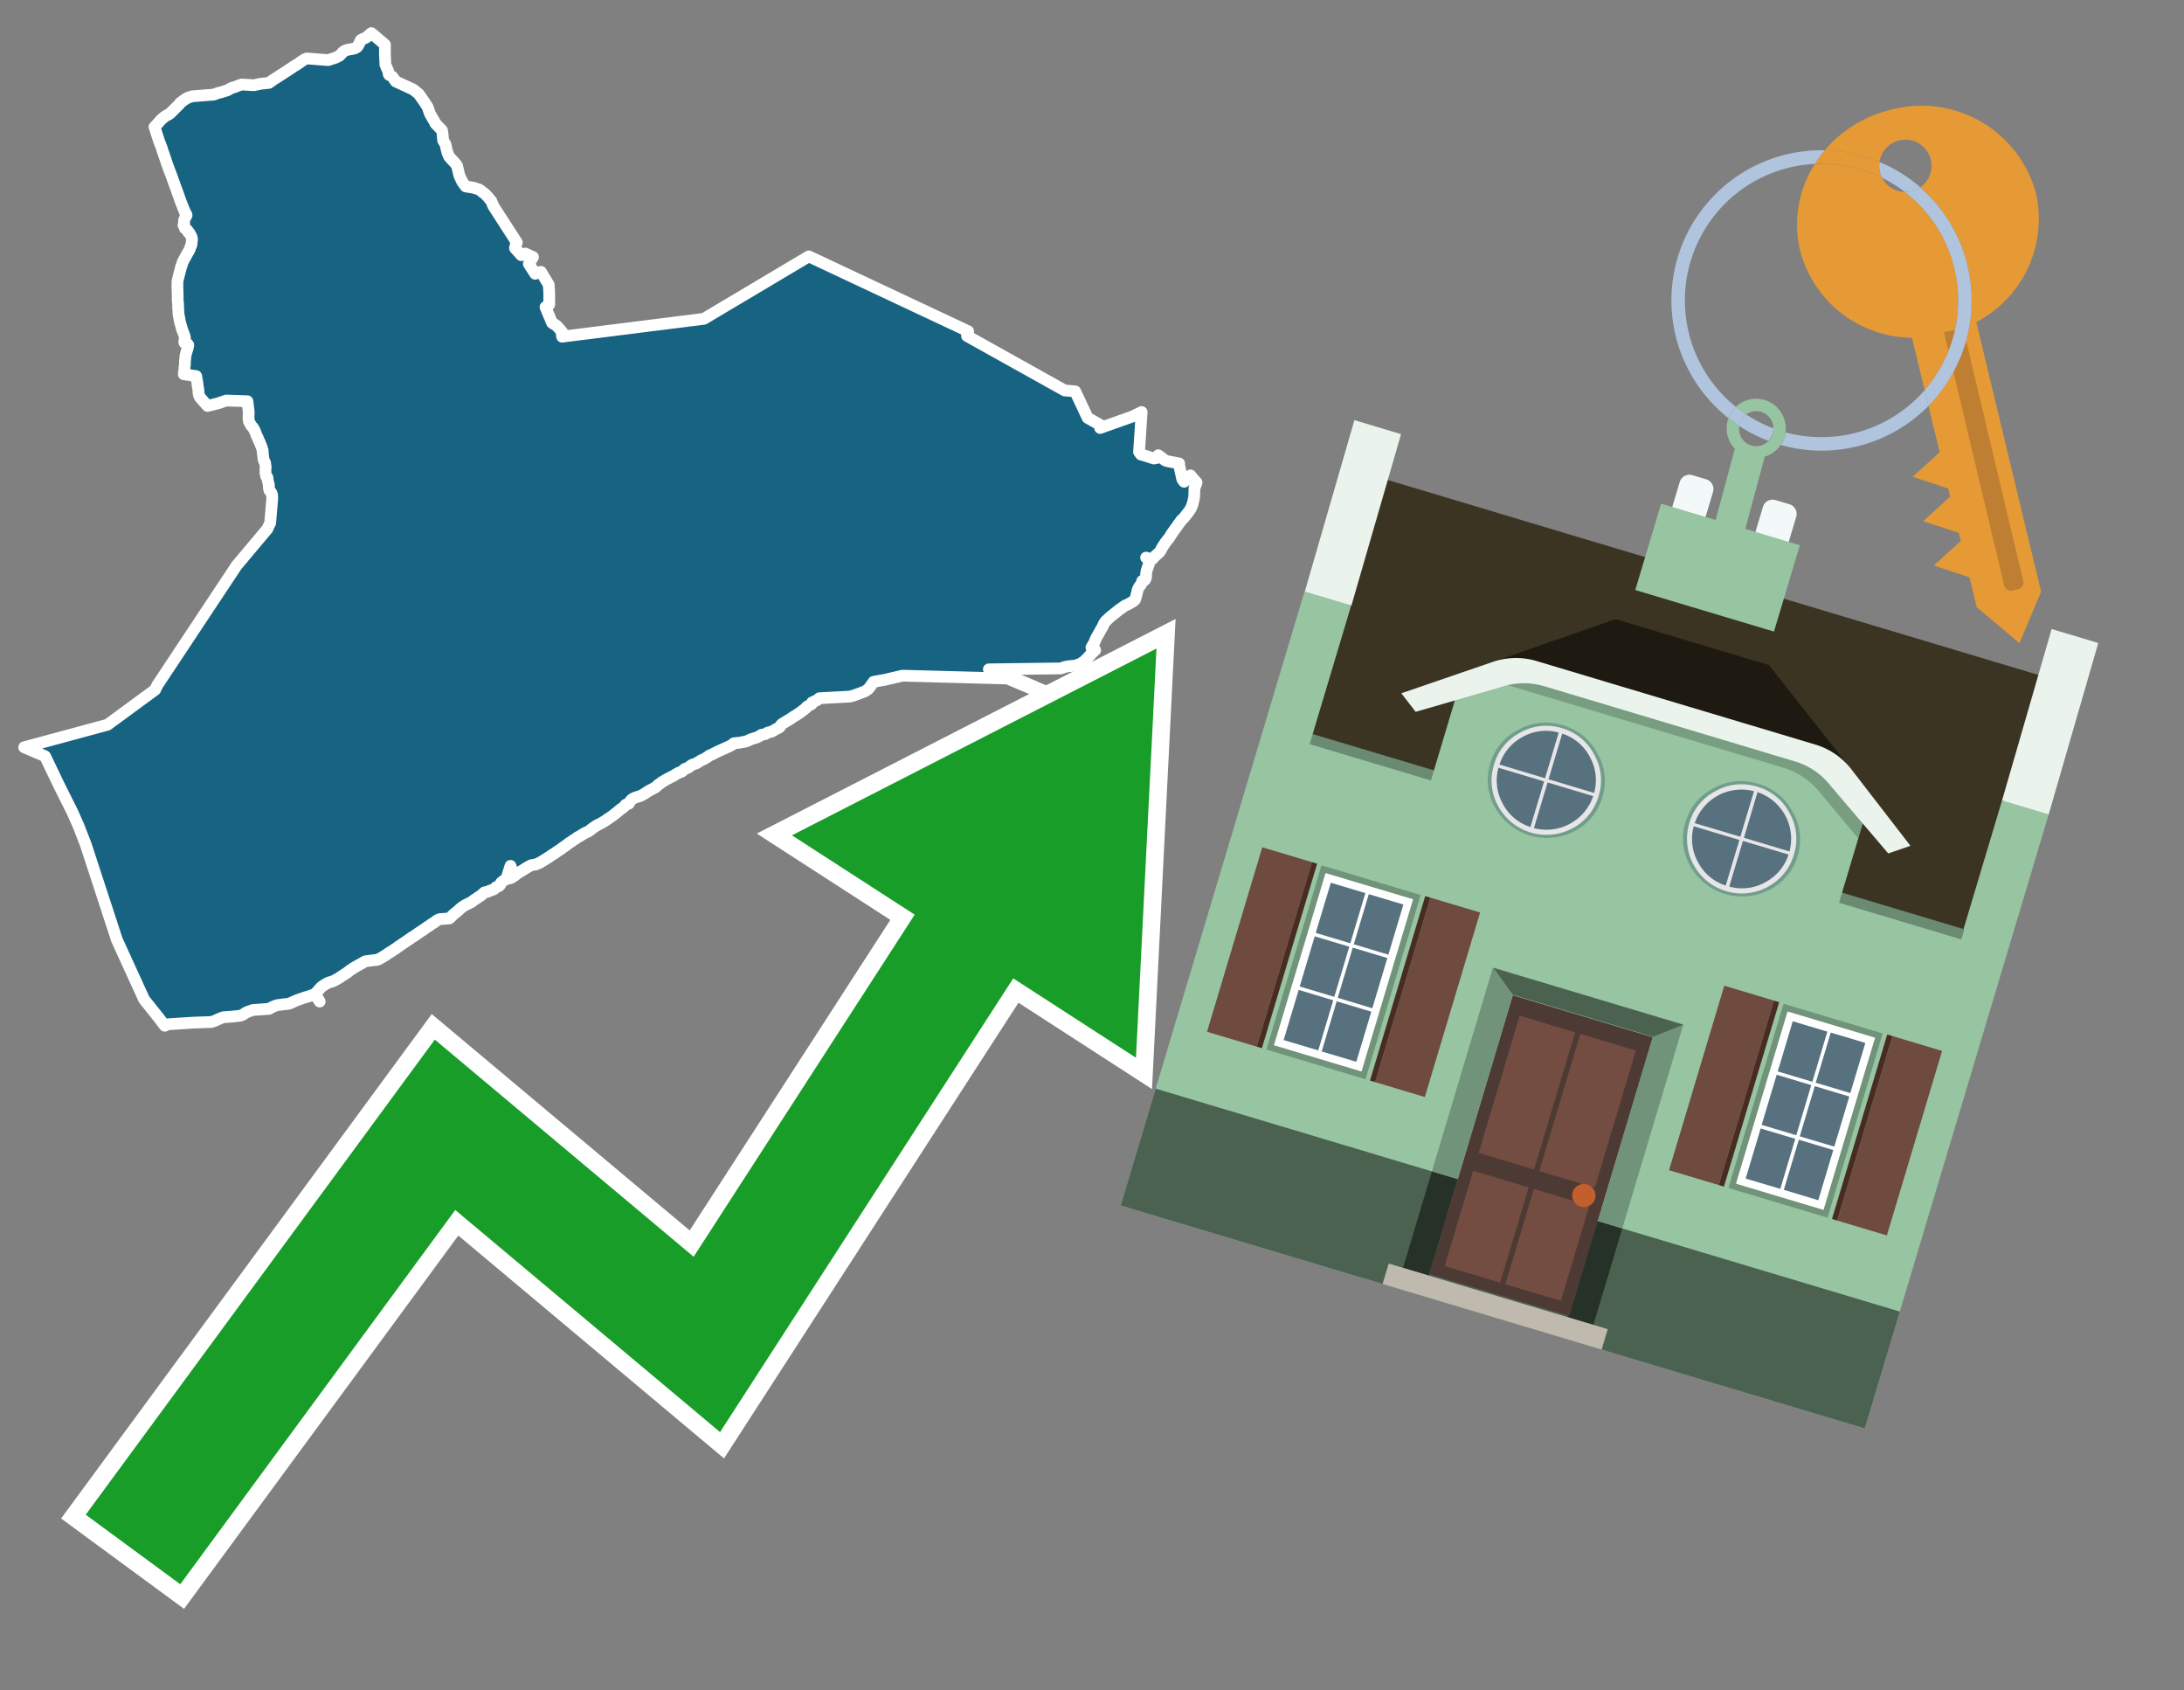 <svg id="Text" xmlns="http://www.w3.org/2000/svg" width="93.05" height="72" viewBox="0 0 93.05 72"><rect x="0" y="0" width="93.05" height="72" fill="#808080" stroke="none"/><polygon points="11.59,21.07 11.58,21.04 11.56,20.99 11.53,20.95 11.48,20.89 11.47,20.84 11.45,20.76 11.46,20.71 11.45,20.64 11.41,20.47 11.4,20.38 11.39,20.33 11.34,20.29 11.31,20.14 11.31,20.1 11.31,20.05 11.31,19.99 11.32,19.89 11.29,19.7 11.27,19.67 11.23,19.58 11.2,19.32 11.19,19.18 11.16,19.09 11.15,19.05 11.09,18.9 11.05,18.8 11.03,18.77 10.97,18.62 10.94,18.57 10.87,18.38 10.85,18.34 10.82,18.28 10.77,18.2 10.71,18.14 10.65,18.03 10.63,18 10.61,17.96 10.6,17.93 10.6,17.9 10.59,17.84 10.59,17.7 10.6,17.58 10.59,17.5 10.59,17.47 10.57,17.34 10.55,17.14 10.54,17.09 9.64,17.06 9.32,17.17 9.13,17.22 8.97,17.26 8.84,17.29 8.51,16.91 8.5,16.88 8.47,16.82 8.46,16.74 8.45,16.6 8.44,16.52 8.43,16.48 8.42,16.43 8.41,16.3 8.39,16.21 8.39,16.18 8.37,16.1 8.36,16.02 7.83,15.94 7.86,15.72 7.86,15.66 7.87,15.58 7.88,15.5 7.88,15.38 7.88,15.35 7.89,15.32 7.9,15.17 7.93,15.04 7.95,14.99 7.96,14.94 7.97,14.91 7.99,14.86 8.02,14.73 8.02,14.69 7.98,14.64 7.86,14.6 7.85,14.57 7.87,14.44 7.88,14.41 7.88,14.38 7.85,14.27 7.75,14.01 7.74,13.96 7.67,13.72 7.66,13.67 7.65,13.61 7.62,13.45 7.61,13.42 7.61,13.39 7.6,13.31 7.6,13.28 7.6,13.23 7.59,13.13 7.59,13.04 7.59,12.94 7.58,12.9 7.57,12.77 7.57,12.73 7.57,12.59 7.57,12.56 7.56,12.27 7.56,12.21 7.56,12.1 7.56,12.02 7.57,11.94 7.58,11.9 7.59,11.86 7.61,11.77 7.63,11.7 7.68,11.51 7.69,11.48 7.7,11.41 7.73,11.34 7.78,11.18 7.8,11.13 7.82,11.1 7.83,11.07 7.86,11.02 7.96,10.84 8.01,10.75 8.04,10.7 8.06,10.66 8.08,10.63 8.11,10.53 8.15,10.45 8.16,10.41 8.16,10.36 8.17,10.3 8.18,10.24 8.18,10.21 8.18,10.17 8.17,10.13 8.15,10.07 8.13,10.03 8.11,10 8.09,9.96 8.07,9.92 8.02,9.89 8.01,9.84 7.98,9.81 7.96,9.78 7.88,9.73 7.88,9.69 7.85,9.65 7.82,9.59 7.85,9.49 7.85,9.46 7.84,9.43 7.84,9.4 7.88,9.29 7.9,9.26 7.95,9.17 7.94,9.13 7.89,9.08 7.89,9.04 7.84,8.94 7.79,8.81 7.72,8.64 7.6,8.3 7.36,7.64 7.35,7.61 7.33,7.55 7.14,7.05 7,6.63 6.92,6.41 6.89,6.3 6.78,6.02 6.67,5.68 6.6,5.45 6.58,5.41 6.64,5.35 6.81,5.16 6.85,5.11 6.93,5.04 6.99,4.99 7.03,4.96 7.11,4.91 7.18,4.88 7.27,4.81 7.34,4.74 7.41,4.67 7.6,4.48 7.65,4.43 7.68,4.38 7.9,4.22 8.01,4.16 8.2,4.1 9.11,4.03 9.29,3.96 9.43,3.93 9.51,3.9 9.68,3.85 9.88,3.74 10,3.71 10.12,3.66 10.29,3.6 10.82,3.63 11.09,3.57 11.46,3.53 11.64,3.4 11.72,3.35 12.31,2.97 12.5,2.84 12.7,2.72 12.75,2.68 12.88,2.59 12.97,2.53 13.07,2.49 13.98,2.56 14.32,2.45 14.39,2.41 14.47,2.37 14.62,2.21 14.66,2.18 14.72,2.15 14.81,2.12 14.99,2.09 15.12,2.06 15.22,2 15.31,1.85 15.34,1.78 15.35,1.75 15.37,1.71 15.42,1.68 15.51,1.64 15.58,1.61 15.64,1.57 15.69,1.53 15.78,1.44 15.82,1.41 15.91,1.48 16.4,1.9 16.4,2.31 16.42,2.75 16.49,2.92 16.53,3.01 16.55,3.08 16.56,3.12 16.56,3.16 16.58,3.19 16.66,3.23 16.73,3.28 16.75,3.31 16.86,3.47 17.6,3.81 17.84,4 18.07,4.33 18.22,4.56 18.32,4.85 18.53,5.21 18.55,5.26 18.6,5.31 18.8,5.52 18.83,5.55 18.86,5.73 18.87,5.89 18.88,5.93 18.88,5.98 18.94,6.08 18.98,6.15 19.03,6.38 19.05,6.45 19.07,6.52 19.13,6.66 19.15,6.69 19.24,6.79 19.28,6.83 19.37,6.93 19.44,7.01 19.48,7.08 19.49,7.14 19.55,7.39 19.58,7.5 19.7,7.75 19.78,7.86 19.84,7.94 20.19,8 20.28,8.03 20.43,8.08 20.47,8.11 20.54,8.17 20.64,8.24 20.77,8.37 20.9,8.53 20.93,8.56 21.02,8.78 22.02,10.33 21.96,10.48 21.94,10.57 22.21,10.87 22.38,10.8 22.71,10.95 22.53,11.24 22.8,11.66 22.83,11.62 23.05,11.58 23.38,12.13 23.4,12.48 23.4,12.97 23.24,13.08 23.52,13.75 23.58,13.79 23.68,13.85 23.73,13.89 23.95,14.14 23.94,14.17 23.93,14.2 23.95,14.34 29.99,13.58 34.46,10.92 41.25,14.11 41.22,14.23 41.2,14.31 45.36,16.63 45.81,16.67 46.34,17.8 46.86,18.09 46.87,18.23 48.25,17.74 48.64,17.55 48.53,19.25 48.61,19.36 48.82,19.42 49.16,19.53 49.31,19.5 49.33,19.45 49.35,19.39 49.64,19.61 49.72,19.64 50.24,19.74 50.23,19.78 50.27,19.96 50.32,20.18 50.37,20.41 50.45,20.52 50.72,20.25 50.88,20.44 50.98,20.55 50.97,20.59 50.89,20.79 50.88,21.13 50.87,21.2 50.86,21.26 50.85,21.31 50.83,21.39 50.81,21.48 50.79,21.51 50.77,21.58 50.74,21.65 50.7,21.71 50.67,21.76 50.65,21.79 50.46,22.03 50.39,22.11 50.33,22.16 50.27,22.25 50.22,22.31 50.2,22.34 50.14,22.43 50.05,22.55 50.01,22.61 49.97,22.66 49.94,22.71 49.9,22.76 49.89,22.79 49.83,22.88 49.79,22.94 49.75,22.98 49.71,23.04 49.65,23.11 49.62,23.16 49.6,23.19 49.54,23.28 49.48,23.38 49.47,23.41 49.44,23.46 49.42,23.49 49.38,23.54 49.33,23.58 49.29,23.62 49.24,23.66 49.18,23.72 49.12,23.79 49.07,23.83 48.83,23.75 48.97,23.87 48.98,23.91 48.96,23.95 48.95,24.01 48.94,24.06 48.9,24.16 48.88,24.22 48.87,24.26 48.85,24.31 48.84,24.38 48.83,24.43 48.83,24.5 48.83,24.56 48.82,24.61 48.81,24.64 48.8,24.67 48.77,24.71 48.67,24.74 48.65,24.8 48.64,24.83 48.63,24.86 48.61,24.9 48.56,24.96 48.53,25 48.51,25.04 48.48,25.1 48.46,25.16 48.45,25.22 48.42,25.34 48.41,25.37 48.4,25.42 48.38,25.47 48.37,25.5 48.36,25.54 48.31,25.59 48.25,25.63 48.2,25.66 48.15,25.69 48.08,25.73 47.99,25.77 47.91,25.81 47.84,25.86 47.79,25.9 47.71,25.95 47.56,26.07 47.51,26.11 47.41,26.19 47.31,26.27 47.2,26.37 47.16,26.41 47.11,26.45 47.05,26.54 47.03,26.57 47,26.64 46.99,26.67 46.95,26.74 46.93,26.77 46.82,26.97 46.79,27.02 46.69,27.2 46.67,27.25 46.65,27.3 46.63,27.35 46.59,27.43 46.52,27.54 46.5,27.58 46.61,27.65 46.66,27.69 46.62,27.73 46.51,27.83 46.47,27.88 46.42,27.93 46.36,28 46.31,28.05 46.27,28.09 46.23,28.13 46.19,28.17 46.11,28.22 46.05,28.26 45.93,28.31 45.81,28.35 45.51,28.38 45.36,28.41 45.28,28.44 45.2,28.47 42.13,28.51 42.24,28.54 42.34,28.57 42.48,28.62 42.59,28.65 42.73,28.7 42.86,28.75 43.01,28.81 43.17,28.87 43.33,28.93 43.48,29 43.68,29.08 43.82,29.14 44.04,29.23 44.21,29.31 44.63,29.48 44.81,29.56 44.9,29.6 45.13,29.7 45.35,29.79 45.59,29.89 45.89,30.02 46.02,30.07 46.35,30.21 46.52,30.28 46.67,30.35 46.86,30.43 47.06,30.51 47.28,30.6 47.49,30.69 47.48,30.72 47.47,30.75 47.44,30.8 42.92,28.9 38.45,28.78 37.68,28.96 37.22,29.04 37.05,29.28 36.99,29.35 36.91,29.41 36.86,29.44 36.69,29.51 36.36,29.63 36.21,29.67 34.91,29.74 34.8,29.83 34.6,29.92 34.6,29.95 34.58,29.99 34.38,30.1 34.35,30.13 34.34,30.16 34.23,30.24 34.13,30.32 34.03,30.39 33.92,30.46 33.79,30.54 33.66,30.63 33.31,30.84 33.25,30.91 33.23,30.96 33.18,31 33.07,31.05 33.02,31.08 32.92,31.14 32.86,31.17 32.72,31.2 32.65,31.24 32.6,31.27 32.44,31.3 32.36,31.35 32.29,31.39 32.22,31.42 32.11,31.45 31.99,31.49 31.86,31.55 31.79,31.58 31.53,31.63 31.26,31.66 31.21,31.71 31.11,31.77 30.89,31.87 30.78,31.92 30.6,32 30.48,32.06 30.42,32.09 30.35,32.13 30.22,32.18 30.15,32.24 30.08,32.28 29.98,32.34 29.88,32.38 29.8,32.43 29.72,32.48 29.68,32.51 29.56,32.55 29.48,32.58 29.42,32.62 29.35,32.68 29.29,32.71 29.2,32.74 29.15,32.77 29.11,32.81 29.08,32.84 29.04,32.87 28.9,32.92 28.78,32.99 28.72,33.03 28.65,33.07 28.58,33.1 28.49,33.15 28.41,33.19 28.34,33.23 28.29,33.26 28.24,33.29 28.16,33.34 28.12,33.38 28.05,33.42 27.98,33.49 27.9,33.55 27.81,33.6 27.67,33.67 27.62,33.7 27.47,33.8 27.4,33.84 27.33,33.88 27.24,33.92 27.13,33.95 27.02,33.99 26.93,34.04 26.88,34.09 26.84,34.14 26.81,34.2 26.79,34.23 26.65,34.28 26.62,34.32 26.59,34.36 26.53,34.41 26.45,34.46 26.39,34.51 26.34,34.55 26.25,34.63 26.2,34.66 26.17,34.69 26.12,34.73 26.05,34.78 25.99,34.82 25.87,34.9 25.79,34.96 25.7,35.01 25.64,35.05 25.44,35.15 25.33,35.22 25.23,35.29 25.18,35.33 25.13,35.37 25.04,35.43 24.94,35.47 24.77,35.57 24.7,35.62 24.61,35.66 24.56,35.7 24.49,35.75 24.42,35.79 24.34,35.85 24.27,35.89 24.14,35.99 24.07,36.04 23.98,36.1 23.92,36.15 23.86,36.19 23.78,36.24 23.68,36.31 23.61,36.36 23.56,36.39 23.51,36.42 23.41,36.49 23.33,36.54 23.27,36.58 23.19,36.63 23.12,36.67 23.06,36.71 22.99,36.75 22.92,36.78 22.83,36.82 22.64,36.85 22.47,36.94 22.36,37.01 22.28,37.06 22.21,37.1 22.13,37.15 22.05,37.2 21.96,37.27 21.85,37.35 21.8,37.38 21.73,37.41 21.7,37.31 21.78,36.97 21.75,36.88 21.57,37.45 21.52,37.48 21.45,37.51 21.37,37.58 21.34,37.61 21.33,37.64 21.31,37.69 21.26,37.74 21.13,37.79 21.1,37.83 21.05,37.87 20.99,37.9 20.86,37.94 20.79,37.98 20.64,38.01 20.55,38.09 20.47,38.16 20.38,38.21 20.33,38.25 20.27,38.29 20.22,38.32 20.15,38.37 20.11,38.41 19.99,38.47 19.91,38.51 19.81,38.56 19.7,38.63 19.6,38.71 19.55,38.76 19.49,38.81 19.45,38.85 19.38,38.9 19.33,38.94 19.24,39.03 19.19,39.08 19.14,39.12 18.73,39.15 18.64,39.19 18.58,39.23 18.49,39.3 18.4,39.35 18.31,39.42 18.21,39.48 18.07,39.58 17.92,39.68 17.8,39.76 17.63,39.88 17.54,39.93 17.46,39.99 17.27,40.12 17.18,40.18 16.96,40.33 16.88,40.39 16.8,40.44 16.71,40.5 16.64,40.55 16.58,40.58 16.51,40.63 16.45,40.67 16.41,40.7 16.35,40.73 16.29,40.77 16.22,40.81 16.15,40.85 16.08,40.88 15.59,40.94 15.52,40.97 15.4,41.04 15.29,41.1 15.13,41.19 15.08,41.22 15.03,41.25 14.98,41.29 14.91,41.33 14.84,41.39 14.77,41.44 14.68,41.5 14.6,41.55 14.55,41.58 14.47,41.64 14.4,41.68 14.31,41.73 14.22,41.78 14.14,41.81 14.04,41.84 13.96,41.87 13.89,41.91 13.79,41.97 13.73,42.01 13.66,42.07 13.61,42.13 13.57,42.17 13.53,42.23 13.48,42.27 13.44,42.32 13.55,42.54 13.62,42.66 13.45,42.4 13.39,42.35 13.15,42.44 13,42.48 12.66,42.6 12.43,42.7 12.32,42.75 12.07,42.78 11.83,42.81 11.7,42.85 11.63,42.88 11.53,42.93 11.47,42.97 10.77,43.02 10.69,43.05 10.6,43.08 10.5,43.12 10.42,43.17 10.36,43.21 10.31,43.24 10.19,43.27 9.9,43.3 9.5,43.33 9.28,43.42 9.18,43.47 9.1,43.5 9.01,43.53 8.21,43.56 7.12,43.63 7.07,43.66 7.02,43.69 6.77,43.36 6.14,42.57 4.98,40.03 3.65,35.96 3.35,35.19 3.09,34.6 2.66,33.74 2.52,33.46 1.92,32.21 1.03,31.83 4.58,30.87 6.61,29.38 6.7,29.19 10.08,24.09 11.4,22.52 11.41,22.48 11.51,22.28 11.6,21.23 " fill="#166382" stroke="#fff" stroke-linejoin="round" stroke-width="0.5"/><polygon points="49.272 27.624 33.741 35.58 38.97 38.959 29.553 53.529 18.525 44.281 3.652 64.518 7.681 67.479 19.396 51.538 30.678 60.999 43.169 41.673 48.398 45.053 49.272 27.624" fill="none" stroke="#fff" stroke-miterlimit="10" stroke-width="1.5"/><polygon points="49.272 27.624 33.741 35.58 38.97 38.959 29.553 53.529 18.525 44.281 3.652 64.518 7.681 67.479 19.396 51.538 30.678 60.999 43.169 41.673 48.398 45.053 49.272 27.624" fill="#179d28"/><path d="M80.19,7.577a1.16,1.16,0,0,1-.094-.251,1.114,1.114,0,0,1-.018-.429A6.367,6.367,0,0,0,77.743,6.4a5.269,5.269,0,0,0-.423.577c.1,0,.192-.007.288-.007A5.794,5.794,0,0,1,80.19,7.577Z" fill="#e69a35"/><path d="M77.608,6.4A6.394,6.394,0,0,0,73.64,17.81a1.26,1.26,0,0,1,.317-.48A5.821,5.821,0,0,1,77.32,6.981a5.269,5.269,0,0,1,.423-.577Z" fill="#b0c4de"/><path d="M84.2,13.72a4.962,4.962,0,0,0,2.545-5.48,5.047,5.047,0,0,0-6.179-3.566A5.322,5.322,0,0,0,77.743,6.4a6.367,6.367,0,0,1,2.335.493,1.114,1.114,0,1,1,1.736,1.084,6.392,6.392,0,0,1,.347,9.3l.479,1.985-.438.4-.716.648.92.3.6.2.082.341-.438.4-.716.648.92.3.605.2.082.341-.438.4-.716.649.92.3.605.2.307,1.274,1.821,1.534.921-2.2Z" fill="#e69a35"/><path d="M81.154,8.179a1.115,1.115,0,0,1-.964-.6,5.794,5.794,0,0,0-2.582-.6c-.1,0-.192,0-.288.007a4.783,4.783,0,0,0-.625,3.685,4.962,4.962,0,0,0,4.765,3.715L82,16.617a5.82,5.82,0,0,0-.846-8.438Z" fill="#e69a35"/><path d="M74.1,18.142a6.386,6.386,0,0,0,1.232.63.73.73,0,0,0,.224-.527h0a5.783,5.783,0,0,1-1.159-.593A.733.733,0,0,0,74.1,18.142Z" fill="#b0c4de"/><path d="M74.4,17.652q-.228-.152-.44-.322a1.26,1.26,0,0,0-.317.48c.148.117.3.228.46.332A.733.733,0,0,1,74.4,17.652Z" fill="#b0c4de"/><path d="M74.824,16.984a1.257,1.257,0,0,0-.867.346c.141.114.288.222.44.322a.731.731,0,0,1,1.159.593h0a.732.732,0,1,1-1.463,0,.7.7,0,0,1,.007-.1c-.158-.1-.312-.215-.46-.332a1.258,1.258,0,0,0,.273,1.3l-.979,3.635,1.275.341.98-3.639a1.266,1.266,0,0,0,.681-.5,1.249,1.249,0,0,0,.2-.538,1.328,1.328,0,0,0,.012-.168A1.262,1.262,0,0,0,74.824,16.984Z" fill="#97c4a1"/><path d="M85.974,25.1l-.226.053a.3.3,0,0,1-.362-.223l-2.56-10.777.81-.193L86.2,24.736A.3.3,0,0,1,85.974,25.1Z" fill="#bf7f32"/><path d="M80.1,7.326a1.16,1.16,0,0,0,.094.251,5.833,5.833,0,0,1,.964.6,1.137,1.137,0,0,0,.287-.031,1.108,1.108,0,0,0,.373-.167A6.371,6.371,0,0,0,80.078,6.9,1.114,1.114,0,0,0,80.1,7.326Z" fill="#b0c4de"/><path d="M77.608,18.618a5.836,5.836,0,0,1-1.534-.2,1.24,1.24,0,0,1-.2.537,6.4,6.4,0,0,0,6.291-1.666L82,16.617A5.807,5.807,0,0,1,77.608,18.618Z" fill="#b0c4de"/><path d="M81.814,7.981a1.108,1.108,0,0,1-.373.167,1.137,1.137,0,0,1-.287.031A5.82,5.82,0,0,1,82,16.617l.161.667a6.392,6.392,0,0,0-.347-9.3Z" fill="#b0c4de"/><polygon points="83.79 39.753 55.78 31.364 58.988 20.404 86.964 28.783 83.79 39.753 83.79 39.753" fill="#3c3422" fill-rule="evenodd"/><polygon points="81.705 53.32 87.284 34.692 85.297 34.097 83.656 39.575 55.926 31.269 57.567 25.791 55.579 25.196 47.746 51.348 79.451 60.844 81.705 53.32" fill="#97c4a1" fill-rule="evenodd"/><rect x="69.522" y="21.148" width="0.444" height="28.983" transform="translate(15.592 92.226) rotate(-73.326)" opacity="0.3"/><polygon points="87.284 34.692 85.297 34.097 87.411 26.793 89.398 27.388 87.284 34.692 87.284 34.692" fill="#eaf3ec" fill-rule="evenodd"/><polygon points="57.578 25.794 55.591 25.199 57.705 17.896 59.692 18.491 57.578 25.794 57.578 25.794" fill="#eaf3ec" fill-rule="evenodd"/><polygon points="79.451 60.844 80.943 55.865 49.238 46.369 47.747 51.348 79.451 60.844 79.451 60.844" fill="#4c6251" fill-rule="evenodd"/><path d="M71.566,20.528l-.522,1.743,1.418.425.523-1.744a.432.432,0,0,0-.289-.536l-.593-.177A.431.431,0,0,0,71.566,20.528Z" fill="#f3f9f8" fill-rule="evenodd"/><path d="M75.111,21.589l-.522,1.743,1.418.425.522-1.743a.43.43,0,0,0-.289-.536l-.593-.178A.43.43,0,0,0,75.111,21.589Z" fill="#f3f9f8" fill-rule="evenodd"/><polygon points="75.368 28.329 68.829 26.37 63.807 28.121 78.733 32.591 75.368 28.329" fill="#1e1a11"/><polygon points="78.248 32.422 64.442 28.287 62.236 28.998 60.064 36.247 77.453 41.455 79.651 34.116 78.248 32.422" fill="#97c4a1"/><path d="M77.74,32.516S65.088,28.725,65,28.7l-.938.43,11.892,3.562a3.175,3.175,0,0,1,1.532,1l1.685,2.02.327-1.09Z" fill-rule="evenodd" opacity="0.2"/><path d="M77.35,31.716,65.458,28.154a3.041,3.041,0,0,0-1.854.037l-3.9,1.339.611.79,3.626-1.054a3.045,3.045,0,0,1,1.855-.037l10.673,3.2A3.028,3.028,0,0,1,78,33.477l2.45,2.874.945-.325-2.518-3.26A3.036,3.036,0,0,0,77.35,31.716Z" fill="#eaf3ec"/><polygon points="76.683 23.223 70.773 21.453 69.671 25.132 75.581 26.902 76.683 23.223 76.683 23.223" fill="#97c4a1" fill-rule="evenodd"/><g id="Symbol_9_0_Layer2_0_MEMBER_8_MEMBER_21_MEMBER_0_FILL" data-name="Symbol 9 0 Layer2 0 MEMBER 8 MEMBER 21 MEMBER 0 FILL"><path d="M66.584,30.892a2.39,2.39,0,0,0-1.891.189,2.317,2.317,0,0,0-1.2,1.448A2.345,2.345,0,0,0,63.7,34.4a2.528,2.528,0,0,0,3.367,1.008,2.339,2.339,0,0,0,1.2-1.447,2.313,2.313,0,0,0-.208-1.87A2.394,2.394,0,0,0,66.584,30.892Z" fill="#729d8c"/></g><g id="Symbol_9_0_Layer2_0_MEMBER_8_MEMBER_21_MEMBER_1_FILL" data-name="Symbol 9 0 Layer2 0 MEMBER 8 MEMBER 21 MEMBER 1 FILL"><path d="M66.547,31.016a2.241,2.241,0,0,0-1.769.185,2.213,2.213,0,0,0-1.127,1.376,2.239,2.239,0,0,0,.185,1.768,2.341,2.341,0,0,0,3.145.942,2.234,2.234,0,0,0,1.126-1.376,2.207,2.207,0,0,0-.185-1.768A2.237,2.237,0,0,0,66.547,31.016Z" fill="#e6e6e6"/></g><g id="Symbol_9_0_Layer2_0_MEMBER_8_MEMBER_21_MEMBER_2_MEMBER_0_FILL" data-name="Symbol 9 0 Layer2 0 MEMBER 8 MEMBER 21 MEMBER 2 MEMBER 0 FILL"><path d="M65.787,33.284,63.843,32.7a2.036,2.036,0,0,0,.186,1.539,2.015,2.015,0,0,0,1.175.986Z" fill="#58717f"/></g><g id="Symbol_9_0_Layer2_0_MEMBER_8_MEMBER_21_MEMBER_2_MEMBER_1_FILL" data-name="Symbol 9 0 Layer2 0 MEMBER 8 MEMBER 21 MEMBER 2 MEMBER 1 FILL"><path d="M65.827,33.148l.582-1.944a2.01,2.01,0,0,0-1.523.178,2.037,2.037,0,0,0-1,1.183Z" fill="#58717f"/></g><g id="Symbol_9_0_Layer2_0_MEMBER_8_MEMBER_21_MEMBER_2_MEMBER_2_FILL" data-name="Symbol 9 0 Layer2 0 MEMBER 8 MEMBER 21 MEMBER 2 MEMBER 2 FILL"><path d="M67.878,33.91l-1.943-.582-.582,1.944a2.1,2.1,0,0,0,2.525-1.362Z" fill="#58717f"/></g><g id="Symbol_9_0_Layer2_0_MEMBER_8_MEMBER_21_MEMBER_2_MEMBER_3_FILL" data-name="Symbol 9 0 Layer2 0 MEMBER 8 MEMBER 21 MEMBER 2 MEMBER 3 FILL"><path d="M66.558,31.249l-.582,1.943,1.943.582a2.031,2.031,0,0,0-.186-1.539A2.009,2.009,0,0,0,66.558,31.249Z" fill="#58717f"/></g><g id="Symbol_9_0_Layer2_0_MEMBER_8_MEMBER_21_MEMBER_0_FILL-2" data-name="Symbol 9 0 Layer2 0 MEMBER 8 MEMBER 21 MEMBER 0 FILL"><path d="M74.9,33.384a2.4,2.4,0,0,0-1.891.189,2.316,2.316,0,0,0-1.2,1.448,2.341,2.341,0,0,0,.209,1.87A2.527,2.527,0,0,0,75.387,37.9a2.345,2.345,0,0,0,1.2-1.447,2.314,2.314,0,0,0-.209-1.87A2.389,2.389,0,0,0,74.9,33.384Z" fill="#729d8c"/></g><g id="Symbol_9_0_Layer2_0_MEMBER_8_MEMBER_21_MEMBER_1_FILL-2" data-name="Symbol 9 0 Layer2 0 MEMBER 8 MEMBER 21 MEMBER 1 FILL"><path d="M74.867,33.508a2.239,2.239,0,0,0-1.768.185,2.21,2.21,0,0,0-1.127,1.376,2.316,2.316,0,0,0,1.564,2.883,2.261,2.261,0,0,0,1.765-.173A2.237,2.237,0,0,0,76.428,36.4a2.209,2.209,0,0,0-.185-1.769A2.239,2.239,0,0,0,74.867,33.508Z" fill="#e6e6e6"/></g><g id="Symbol_9_0_Layer2_0_MEMBER_8_MEMBER_21_MEMBER_2_MEMBER_0_FILL-2" data-name="Symbol 9 0 Layer2 0 MEMBER 8 MEMBER 21 MEMBER 2 MEMBER 0 FILL"><path d="M74.107,35.776l-1.943-.582a2.031,2.031,0,0,0,.186,1.539,2.009,2.009,0,0,0,1.175.986Z" fill="#58717f"/></g><g id="Symbol_9_0_Layer2_0_MEMBER_8_MEMBER_21_MEMBER_2_MEMBER_1_FILL-2" data-name="Symbol 9 0 Layer2 0 MEMBER 8 MEMBER 21 MEMBER 2 MEMBER 1 FILL"><path d="M74.148,35.64,74.73,33.7a2.1,2.1,0,0,0-2.525,1.362Z" fill="#58717f"/></g><g id="Symbol_9_0_Layer2_0_MEMBER_8_MEMBER_21_MEMBER_2_MEMBER_2_FILL-2" data-name="Symbol 9 0 Layer2 0 MEMBER 8 MEMBER 21 MEMBER 2 MEMBER 2 FILL"><path d="M76.2,36.4l-1.943-.582-.582,1.944a2.015,2.015,0,0,0,1.523-.178A2.036,2.036,0,0,0,76.2,36.4Z" fill="#58717f"/></g><g id="Symbol_9_0_Layer2_0_MEMBER_8_MEMBER_21_MEMBER_2_MEMBER_3_FILL-2" data-name="Symbol 9 0 Layer2 0 MEMBER 8 MEMBER 21 MEMBER 2 MEMBER 3 FILL"><path d="M74.879,33.741,74.3,35.684l1.943.582a2.1,2.1,0,0,0-1.361-2.525Z" fill="#58717f"/></g><polygon points="51.426 43.946 53.542 44.58 55.896 36.723 53.78 36.089 51.426 43.946 51.426 43.946" fill="#6e4a3f" fill-rule="evenodd"/><polygon points="53.542 44.58 53.764 44.647 56.117 36.789 55.896 36.723 53.542 44.58 53.542 44.58" fill="#482b22" fill-rule="evenodd"/><polygon points="60.706 46.726 58.59 46.092 60.943 38.235 63.059 38.868 60.706 46.726 60.706 46.726" fill="#6e4a3f" fill-rule="evenodd"/><polygon points="58.59 46.092 58.368 46.026 60.722 38.168 60.943 38.235 58.59 46.092 58.59 46.092" fill="#482b22" fill-rule="evenodd"/><rect x="53.146" y="39.209" width="8.19" height="4.408" transform="translate(1.145 84.365) rotate(-73.326)" fill="#719379"/><polygon points="60.205 38.304 56.474 37.187 54.277 44.522 58.008 45.639 60.205 38.304 60.205 38.304" fill="#fff" fill-rule="evenodd"/><path d="M59.792,38.527l-.64,2.136-1.474-.442.639-2.135,1.475.441Zm-1.621-.485-.64,2.136-1.474-.442L56.7,37.6l1.474.442Zm-2.158,1.84,1.475.441-.64,2.136-1.474-.441.639-2.136Zm-.683,2.282,1.474.441-.639,2.136L54.69,44.3l.64-2.135Zm.981,2.621.639-2.136,1.475.442-.64,2.135-1.474-.441Zm2.158-1.84L56.994,42.5l.64-2.136,1.474.442-.639,2.136Z" fill="#58717f" fill-rule="evenodd"/><polygon points="80.39 52.621 78.274 51.988 80.628 44.13 82.743 44.764 80.39 52.621 80.39 52.621" fill="#6e4a3f" fill-rule="evenodd"/><polygon points="78.274 51.988 78.053 51.921 80.406 44.064 80.628 44.13 78.274 51.988 78.274 51.988" fill="#482b22" fill-rule="evenodd"/><polygon points="71.111 49.842 73.227 50.476 75.58 42.619 73.464 41.985 71.111 49.842 71.111 49.842" fill="#6e4a3f" fill-rule="evenodd"/><polygon points="73.227 50.476 73.448 50.542 75.802 42.685 75.58 42.619 73.227 50.476 73.227 50.476" fill="#482b22" fill-rule="evenodd"/><rect x="72.83" y="45.105" width="8.19" height="4.408" transform="translate(9.534 107.426) rotate(-73.326)" fill="#719379"/><polygon points="76.159 43.083 79.889 44.2 77.692 51.535 73.962 50.418 76.159 43.083 76.159 43.083" fill="#fff" fill-rule="evenodd"/><path d="M76.381,43.5l1.475.442-.64,2.135-1.475-.441.64-2.136ZM78,43.981l1.474.442-.64,2.136-1.474-.442L78,43.981Zm.791,2.724-.64,2.135L76.679,48.4l.64-2.136,1.474.442Zm-.684,2.282-.639,2.135L76,50.68l.64-2.135,1.474.442Zm-2.26,1.65L74.375,50.2l.639-2.135,1.475.441-.64,2.136Zm-.791-2.724.64-2.135,1.474.441-.639,2.136-1.475-.442Z" fill="#58717f" fill-rule="evenodd"/><polygon points="67.888 56.431 69.118 52.323 68.019 51.994 66.789 56.102 67.888 56.431 67.888 56.431" fill="#263128" fill-rule="evenodd"/><polygon points="60.877 54.331 62.108 50.223 61.007 49.894 59.776 54.002 60.877 54.331 60.877 54.331" fill="#263128" fill-rule="evenodd"/><g id="Symbol_9_0_Layer2_0_MEMBER_8_MEMBER_12_MEMBER_0_FILL" data-name="Symbol 9 0 Layer2 0 MEMBER 8 MEMBER 12 MEMBER 0 FILL"><path d="M70.418,44.178l-5.965-1.786L60.9,54.27l5.964,1.786Z" fill="#4e3a34"/></g><g id="Symbol_9_0_Layer2_0_MEMBER_8_MEMBER_12_MEMBER_1_MEMBER_0_FILL" data-name="Symbol 9 0 Layer2 0 MEMBER 8 MEMBER 12 MEMBER 1 MEMBER 0 FILL"><path d="M65.358,49.815l1.75-5.843-2.363-.708L63,49.107Z" fill="#744d42"/></g><g id="Symbol_9_0_Layer2_0_MEMBER_8_MEMBER_12_MEMBER_1_MEMBER_1_FILL" data-name="Symbol 9 0 Layer2 0 MEMBER 8 MEMBER 12 MEMBER 1 MEMBER 1 FILL"><path d="M67.331,44.039l-1.75,5.842,2.364.708,1.75-5.842Z" fill="#744d42"/></g><g id="Symbol_9_0_Layer2_0_MEMBER_8_MEMBER_12_MEMBER_2_MEMBER_0_FILL" data-name="Symbol 9 0 Layer2 0 MEMBER 8 MEMBER 12 MEMBER 2 MEMBER 0 FILL"><path d="M63.915,54.633l1.215-4.058-2.363-.707-1.215,4.057Z" fill="#744d42"/></g><g id="Symbol_9_0_Layer2_0_MEMBER_8_MEMBER_12_MEMBER_2_MEMBER_1_FILL" data-name="Symbol 9 0 Layer2 0 MEMBER 8 MEMBER 12 MEMBER 2 MEMBER 1 FILL"><path d="M66.5,55.407l1.215-4.057-2.363-.708L64.138,54.7Z" fill="#744d42"/></g><g id="Symbol_9_0_Layer2_0_MEMBER_8_MEMBER_13_FILL" data-name="Symbol 9 0 Layer2 0 MEMBER 8 MEMBER 13 FILL"><path d="M67.959,51.058a.439.439,0,0,0-.045-.367.487.487,0,0,0-.669-.2.445.445,0,0,0-.239.282.457.457,0,0,0,.041.378.481.481,0,0,0,.293.242.459.459,0,0,0,.377-.042A.453.453,0,0,0,67.959,51.058Z" fill="#c35e2d"/></g><g id="Symbol_9_0_Layer2_0_MEMBER_8_MEMBER_14_FILL" data-name="Symbol 9 0 Layer2 0 MEMBER 8 MEMBER 14 FILL"><path d="M64.557,42.047l-.951-.833-2.6,8.68,1.1.329Z" fill="#719379"/></g><g id="Symbol_9_0_Layer2_0_MEMBER_8_MEMBER_15_FILL" data-name="Symbol 9 0 Layer2 0 MEMBER 8 MEMBER 15 FILL"><path d="M71.718,43.643l-1.2.19L68.072,52.01l1.046.313Z" fill="#719379"/></g><g id="Symbol_9_0_Layer2_0_MEMBER_8_MEMBER_16_FILL" data-name="Symbol 9 0 Layer2 0 MEMBER 8 MEMBER 16 FILL"><path d="M63.627,41.22l.836,1.156,5.961,1.786,1.294-.519Z" fill="#4c6251"/></g><polygon points="58.905 54.69 59.166 53.819 68.498 56.614 68.237 57.485 58.905 54.69 58.905 54.69" fill="#c0b9ad" fill-rule="evenodd"/></svg>